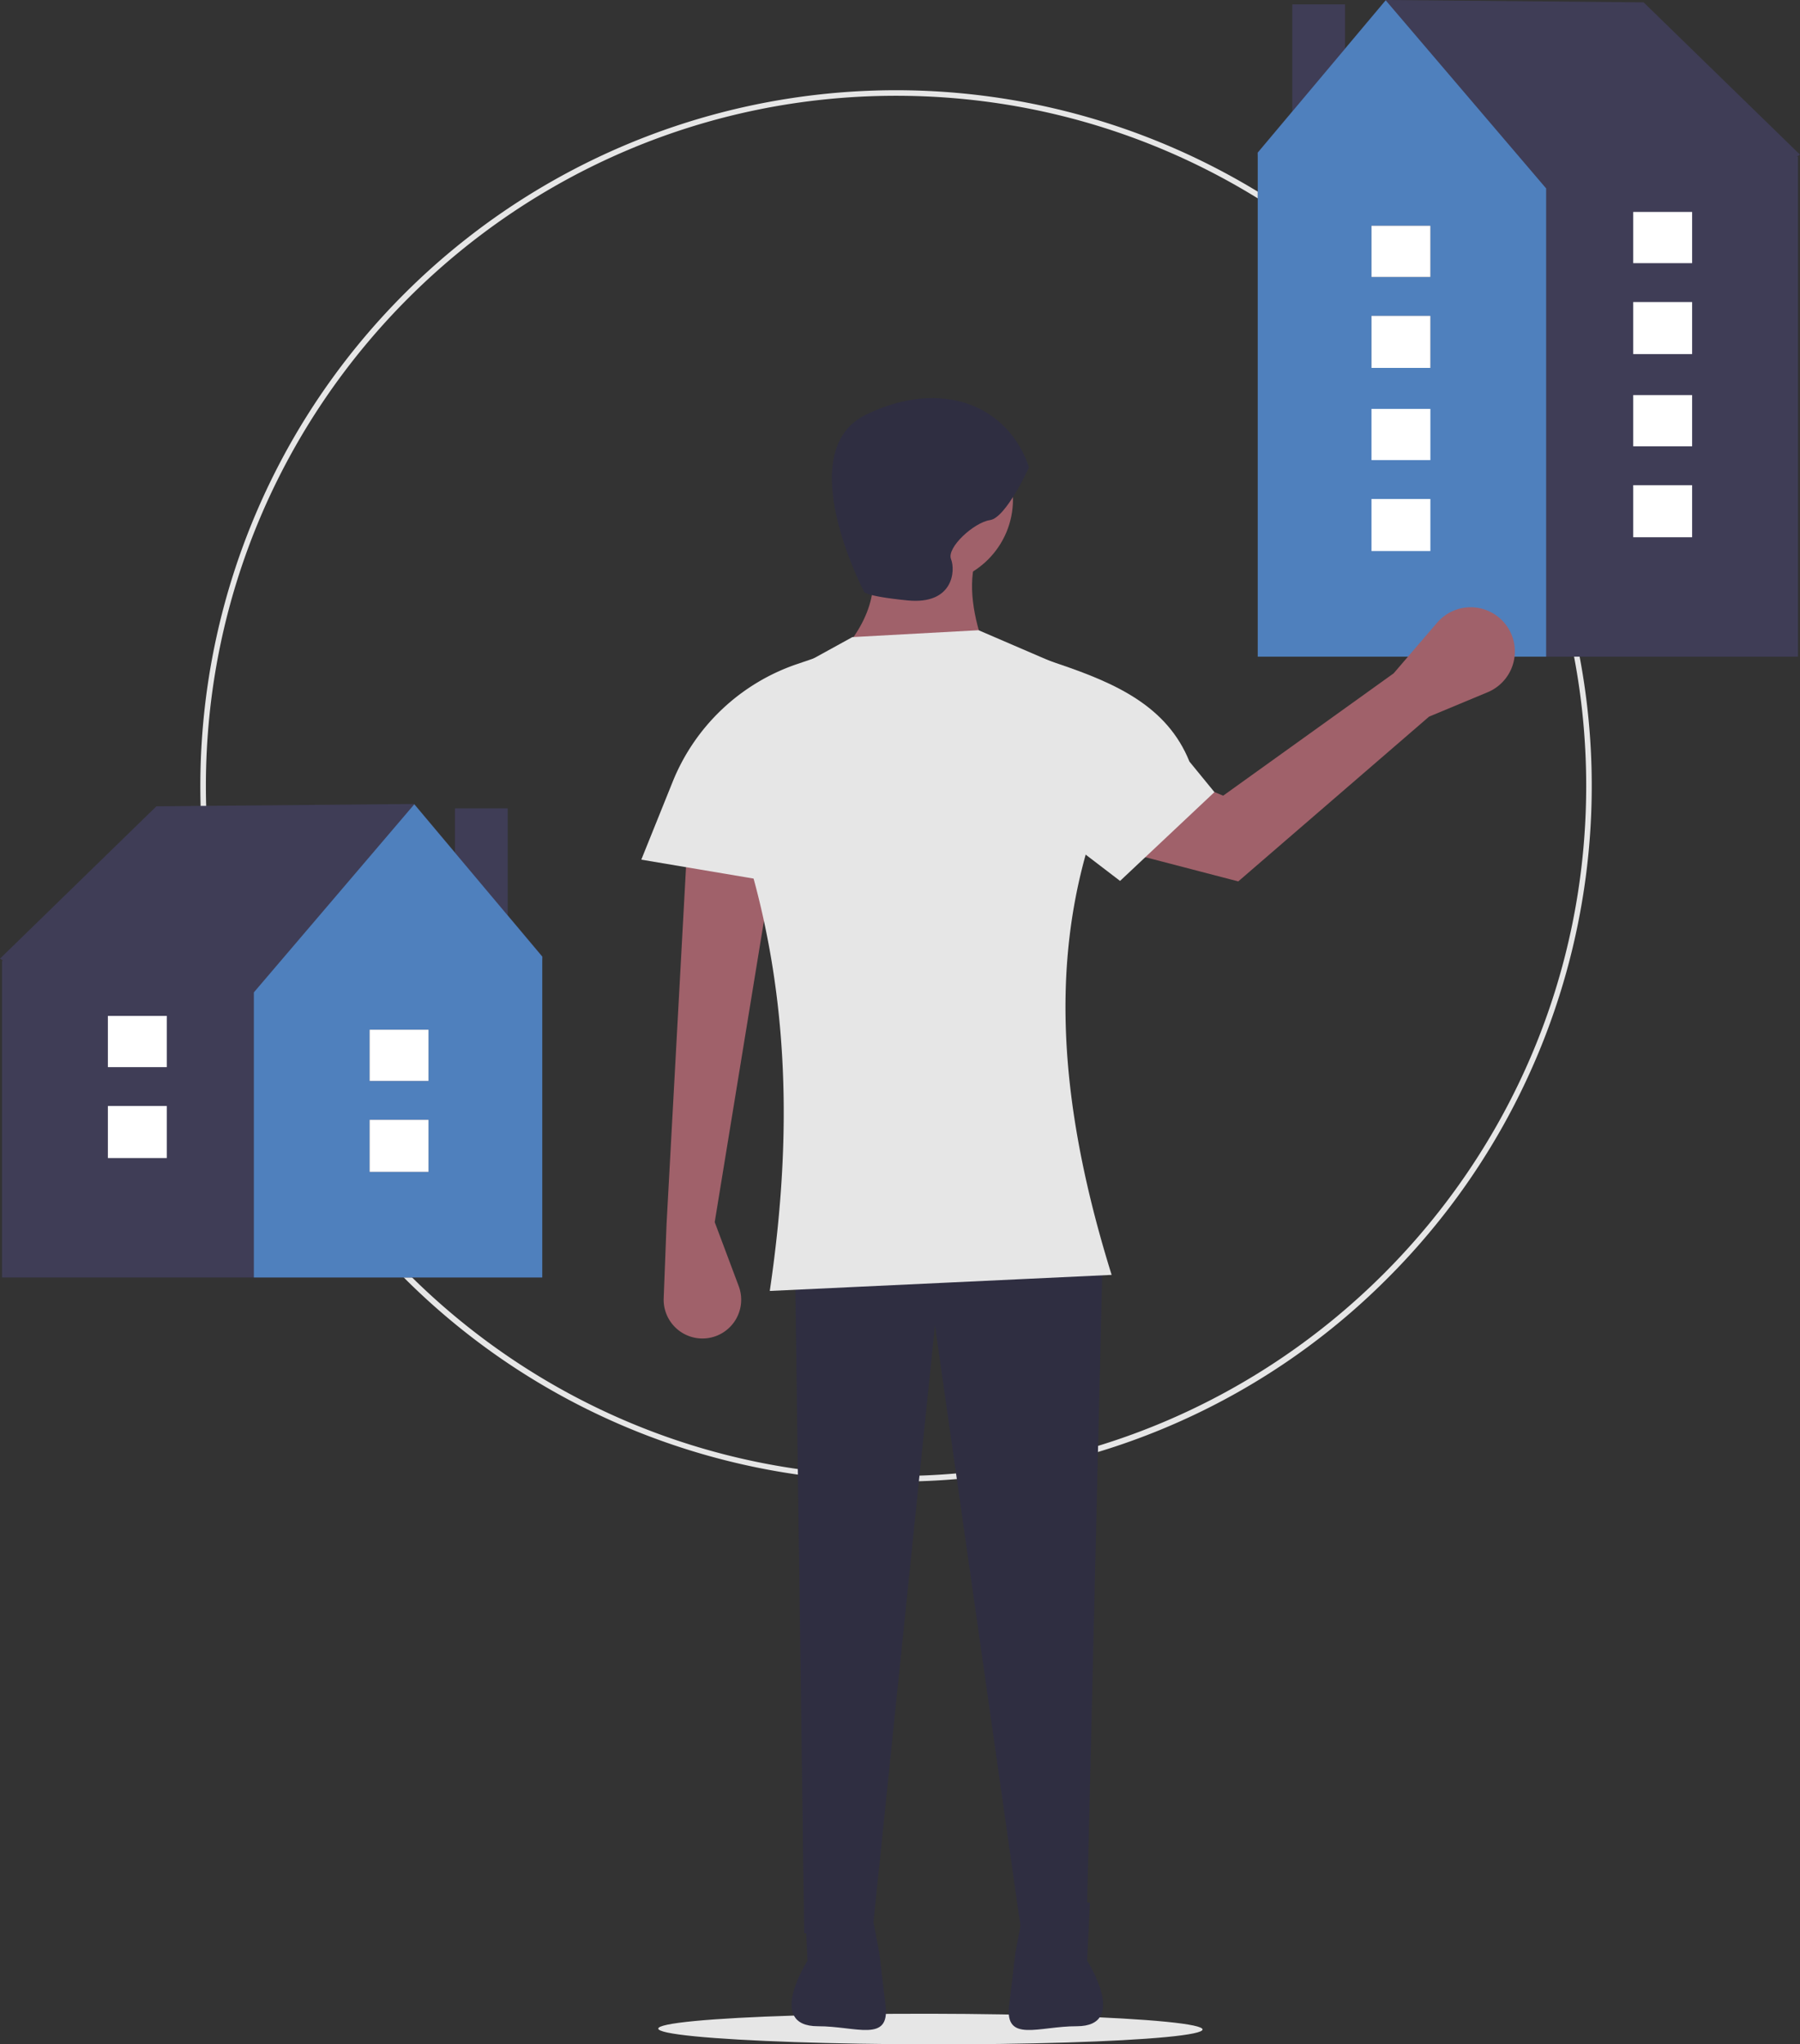 <svg xmlns="http://www.w3.org/2000/svg" xmlns:xlink="http://www.w3.org/1999/xlink" data-name="Layer 1" width="648.601" height="736.677" viewBox="0 0 648.601 736.677"><rect x="0" y="0" width="648.601" height="736.677" fill="#333333" stroke="none"/><ellipse cx="610.961" cy="812.823" rx="5.513" ry="98.066" transform="translate(-478.542 1340.817) rotate(-89.908)" fill="#e6e6e6"></ellipse><path d="M598.576,615.545a250.685,250.685,0,1,1,177.26-73.424A249.045,249.045,0,0,1,598.576,615.545Zm0-499.369c-137.125,0-248.684,111.559-248.684,248.684S461.451,613.545,598.576,613.545c137.125,0,248.684-111.56,248.684-248.685S735.7,116.176,598.576,116.176Z" transform="translate(-275.7 -81.662)" fill="#e6e6e6"></path><rect x="163.923" y="291.289" width="19.027" height="65.862" fill="#3f3d56"></rect><polygon points="195.515 344.761 149.239 289.708 56.349 290.557 0 345.442 1.139 346.174 0.732 346.174 0.732 460.334 195.39 460.334 195.39 346.174 195.515 344.761" fill="#3f3d56"></polygon><polygon points="149.287 289.825 91.475 357.603 91.475 460.334 195.39 460.334 195.39 344.71 149.287 289.825" fill="#4f80bd"></polygon><rect x="133.187" y="403.523" width="21.222" height="18.758" fill="#3f3d56"></rect><rect x="133.187" y="371.055" width="21.222" height="18.46" fill="#3f3d56"></rect><rect x="133.187" y="403.523" width="21.222" height="18.758" fill="#fff"></rect><rect x="133.187" y="371.055" width="21.222" height="18.46" fill="#fff"></rect><rect x="38.875" y="398.545" width="21.222" height="18.758" fill="#3f3d56"></rect><rect x="38.875" y="366.077" width="21.222" height="18.46" fill="#3f3d56"></rect><rect x="38.875" y="398.545" width="21.222" height="18.758" fill="#fff"></rect><rect x="38.875" y="366.077" width="21.222" height="18.46" fill="#fff"></rect><rect x="465.651" y="1.581" width="19.027" height="65.862" fill="#3f3d56"></rect><polygon points="453.211 56.466 453.211 236.624 647.869 236.624 647.869 56.466 647.462 56.466 648.601 55.734 592.252 0.849 499.362 0 453.086 55.053 453.211 56.466" fill="#3f3d56"></polygon><polygon points="453.211 55.002 453.211 236.624 557.126 236.624 557.126 67.896 499.314 0.117 453.211 55.002" fill="#4f80bd"></polygon><rect x="494.191" y="113.815" width="21.222" height="18.758" fill="#3f3d56"></rect><rect x="494.191" y="81.347" width="21.222" height="18.46" fill="#3f3d56"></rect><rect x="494.191" y="113.815" width="21.222" height="18.758" fill="#fff"></rect><rect x="494.191" y="81.347" width="21.222" height="18.46" fill="#fff"></rect><rect x="588.504" y="108.837" width="21.222" height="18.758" fill="#3f3d56"></rect><rect x="588.504" y="76.37" width="21.222" height="18.46" fill="#3f3d56"></rect><rect x="588.504" y="108.837" width="21.222" height="18.758" fill="#fff"></rect><rect x="588.504" y="76.37" width="21.222" height="18.46" fill="#fff"></rect><rect x="494.191" y="179.812" width="21.222" height="18.758" fill="#fff"></rect><rect x="494.191" y="147.344" width="21.222" height="18.46" fill="#fff"></rect><rect x="588.504" y="174.835" width="21.222" height="18.758" fill="#fff"></rect><rect x="588.504" y="142.367" width="21.222" height="18.46" fill="#fff"></rect><circle cx="334.42" cy="179.978" r="30.588" fill="#a0616a"></circle><path d="M578.705,317.029l52.082-.827c-4.48-12.344-6.421-23.902-3.307-33.895l-39.682-4.134Q595.841,297.601,578.705,317.029Z" transform="translate(-275.7 -81.662)" fill="#a0616a"></path><path d="M533.236,522.052l8.649,23.063a13.966,13.966,0,0,1-11.386,18.767h0a13.966,13.966,0,0,1-15.646-14.4l1.023-26.604,7.44-136.406,30.588,9.094Z" transform="translate(-275.7 -81.662)" fill="#a0616a"></path><polygon points="289.778 696.669 314.579 694.189 336.9 477.592 368.315 698.323 391.463 697.496 397.25 455.271 286.471 455.271 289.778 696.669" fill="#2f2e41"></polygon><path d="M646.495,250.066s-8.267,18.188-14.054,19.014-15.707,9.92-14.054,14.054.827,16.534-15.707,14.881-15.707-3.307-15.707-3.307-26.455-50.429.827-63.656S639.054,227.745,646.495,250.066Z" transform="translate(-275.7 -81.662)" fill="#2f2e41"></path><path d="M668.427,767.325l-.994,20.867s15.145,23.621-3.735,23.621c-.189,0,.186.001,0,0-13.653-.043-25.993,6.101-24.379-7.456l2.279-19.145,3.975-20.867Z" transform="translate(-275.7 -81.662)" fill="#2f2e41"></path><path d="M565.684,767.325l.994,20.867s-15.145,23.621,3.735,23.621c.189,0-.186.001,0,0,13.653-.043,25.993,6.101,24.379-7.456l-2.279-19.145-3.975-20.867Z" transform="translate(-275.7 -81.662)" fill="#2f2e41"></path><path d="M553.077,546.853l123.179-5.787c-22.973-73.72-23.143-134.041,5.787-189.586a29.74,29.74,0,0,0-17.974-27.314l-35.762-15.405L582.838,311.242,552.836,327.743A35.715,35.715,0,0,0,534.379,360.863C560.646,423.566,562.146,485.396,553.077,546.853Z" transform="translate(-275.7 -81.662)" fill="#e6e6e6"></path><path d="M575.398,403.006l-68.617-11.574,11.305-28.067a73.963,73.963,0,0,1,44.772-42.384l6.753-2.299Z" transform="translate(-275.7 -81.662)" fill="#e6e6e6"></path><path d="M790.634,339.906l21.122-8.801a15.919,15.919,0,0,0,7.345-23.183l0,0a15.919,15.919,0,0,0-25.546-1.881l-15.673,18.257-61.435,44.085-41.763-17.336-4.975,34.639,52.176,13.589Z" transform="translate(-275.7 -81.662)" fill="#a0616a"></path><path d="M679.3,399.103l34-32-9-11c-8.044-19.971-26.538-28.184-46.919-35.122l-6.753-2.299-5.328,54.421Z" transform="translate(-275.7 -81.662)" fill="#e6e6e6"></path></svg>